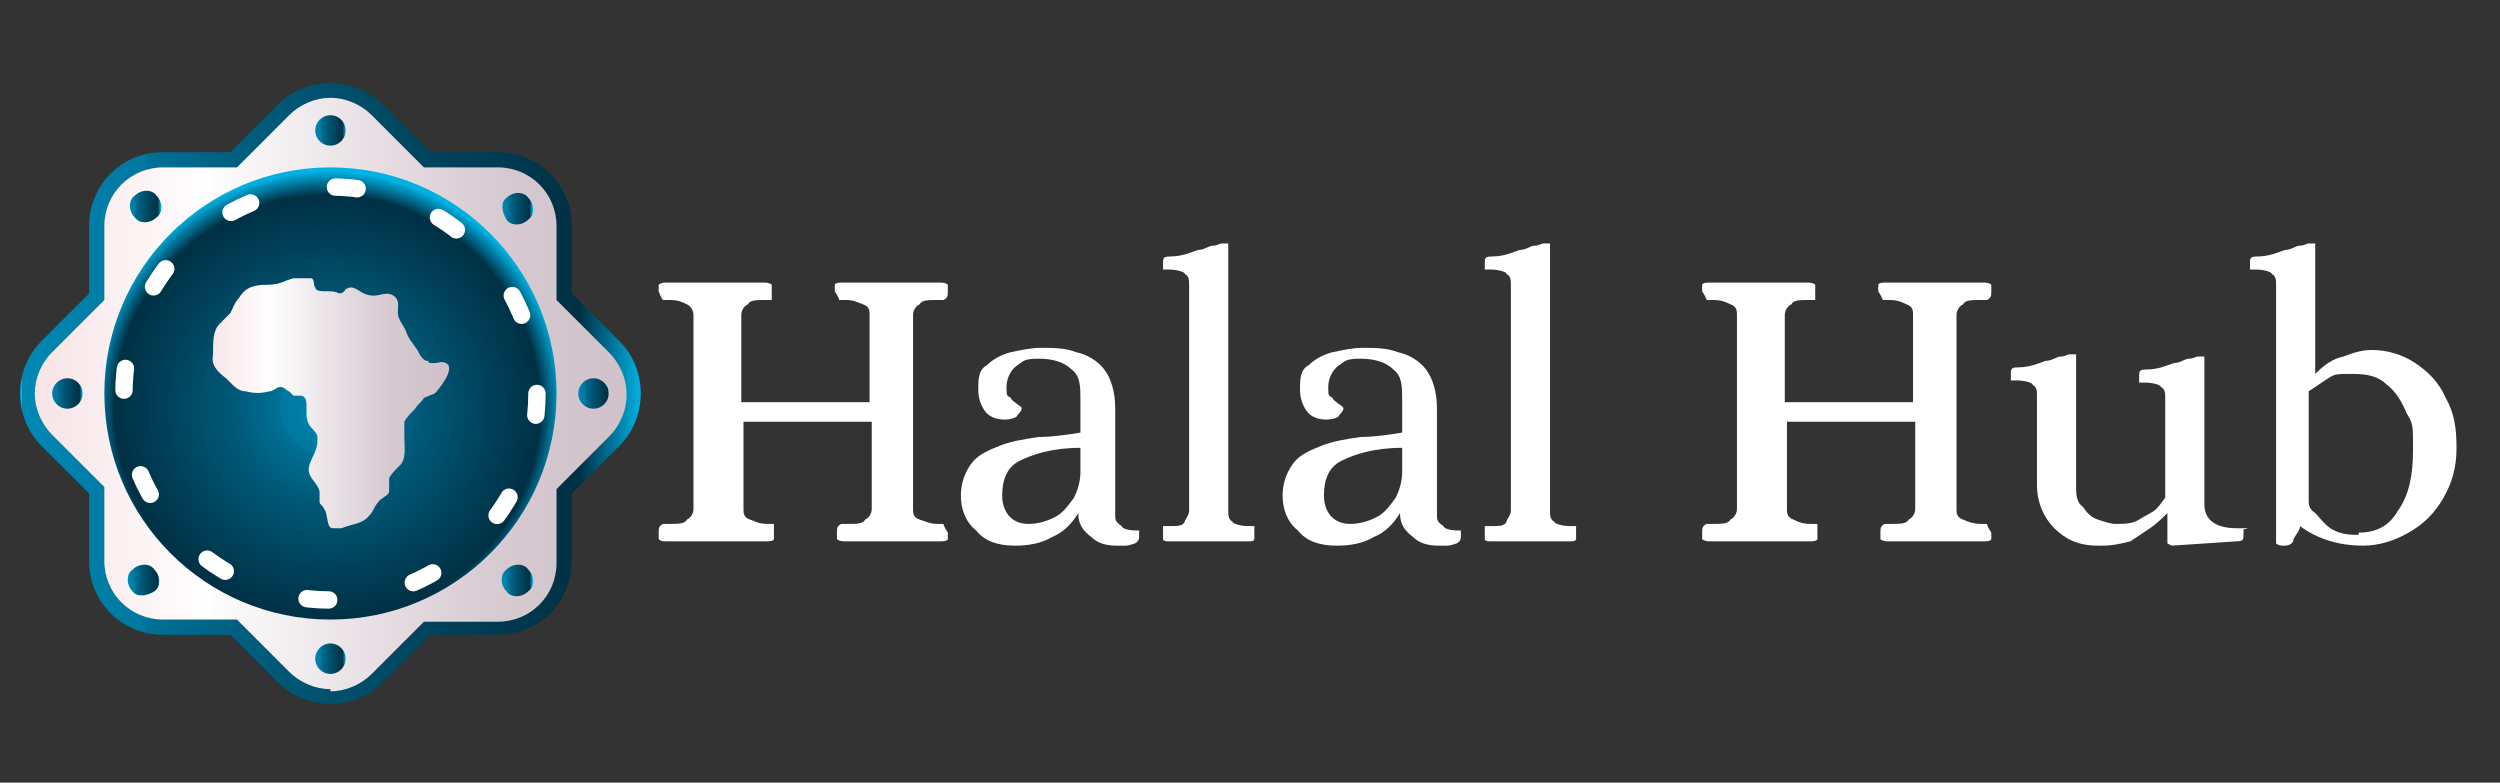 <?xml version="1.0" encoding="UTF-8"?>
<svg xmlns="http://www.w3.org/2000/svg" width="115" height="36" xmlns:xlink="http://www.w3.org/1999/xlink" version="1.1" viewBox="0 0 115 36">
  <rect x="0" y="0" width="115" height="36" fill="#333333" stroke="none"/>
  <!-- Generator: Adobe Illustrator 29.1.0, SVG Export Plug-In . SVG Version: 2.1.0 Build 142)  -->
  <defs>
    <style>
      .st0, .st1 {
        fill: none;
      }

      .st2 {
        fill: url(#linear-gradient2);
      }

      .st3 {
        fill: url(#linear-gradient1);
      }

      .st4 {
        fill: url(#linear-gradient9);
      }

      .st5 {
        fill: url(#linear-gradient3);
      }

      .st6 {
        fill: url(#linear-gradient6);
      }

      .st7 {
        fill: url(#linear-gradient8);
      }

      .st8 {
        fill: url(#linear-gradient7);
      }

      .st9 {
        fill: url(#linear-gradient5);
      }

      .st10 {
        fill: url(#linear-gradient4);
      }

      .st11 {
        fill: url(#linear-gradient10);
      }

      .st12 {
        fill: url(#radial-gradient);
      }

      .st13 {
        fill: url(#linear-gradient);
      }

      .st14 {
        isolation: isolate;
      }

      .st1 {
        stroke: #fff;
        stroke-dasharray: 1 4;
        stroke-linecap: round;
        stroke-linejoin: round;
        stroke-width: .8px;
      }

      .st15 {
        fill: #fff;
      }
    </style>
    <linearGradient id="linear-gradient" x1="1" y1="17.9" x2="29.5" y2="17.9" gradientTransform="translate(0 36) scale(1 -1)" gradientUnits="userSpaceOnUse">
      <stop offset="0" stop-color="#00b1e3"/>
      <stop offset="0" stop-color="#00a6d6"/>
      <stop offset="0" stop-color="#0089b4"/>
      <stop offset=".2" stop-color="#00779e"/>
      <stop offset=".2" stop-color="#007197"/>
      <stop offset=".4" stop-color="#005978"/>
      <stop offset=".7" stop-color="#004058"/>
      <stop offset=".9" stop-color="#003044"/>
      <stop offset="1" stop-color="#00B1E3"/>
    </linearGradient>
    <linearGradient id="linear-gradient1" x1="1.6" y1="17.8" x2="28.8" y2="17.8" gradientTransform="translate(0 36) scale(1 -1)" gradientUnits="userSpaceOnUse">
      <stop offset="0" stop-color="#f7e3e6"/>
      <stop offset=".3" stop-color="#fff"/>
      <stop offset=".3" stop-color="#fdfdfd"/>
      <stop offset=".6" stop-color="#e5dce1"/>
      <stop offset=".8" stop-color="#d6c9d0"/>
      <stop offset="1" stop-color="#d1c2ca"/>
    </linearGradient>
    <radialGradient id="radial-gradient" cx="-3.3" cy="17.8" fx="-3.3" fy="17.8" r="13.6" gradientTransform="translate(17.7 33) scale(.8 -.8)" gradientUnits="userSpaceOnUse">
      <stop offset="0" stop-color="#00b1e3"/>
      <stop offset="0" stop-color="#00a6d6"/>
      <stop offset="0" stop-color="#0089b4"/>
      <stop offset=".2" stop-color="#00779e"/>
      <stop offset=".2" stop-color="#007197"/>
      <stop offset=".4" stop-color="#005978"/>
      <stop offset=".7" stop-color="#004058"/>
      <stop offset=".9" stop-color="#003044"/>
      <stop offset="1" stop-color="#00B1E3"/>
    </radialGradient>
    <linearGradient id="linear-gradient2" x1="14.5" y1="30" x2="15.9" y2="30" gradientTransform="translate(0 36) scale(1 -1)" gradientUnits="userSpaceOnUse">
      <stop offset="0" stop-color="#00b1e3"/>
      <stop offset="0" stop-color="#00a6d6"/>
      <stop offset="0" stop-color="#0089b4"/>
      <stop offset=".2" stop-color="#00779e"/>
      <stop offset=".2" stop-color="#007197"/>
      <stop offset=".4" stop-color="#005978"/>
      <stop offset=".7" stop-color="#004058"/>
      <stop offset=".9" stop-color="#003044"/>
      <stop offset="1" stop-color="#00B1E3"/>
    </linearGradient>
    <linearGradient id="linear-gradient3" x1="23.1" y1="26.4" x2="24.5" y2="26.4" gradientTransform="translate(0 36) scale(1 -1)" gradientUnits="userSpaceOnUse">
      <stop offset="0" stop-color="#00b1e3"/>
      <stop offset="0" stop-color="#00a6d6"/>
      <stop offset="0" stop-color="#0089b4"/>
      <stop offset=".2" stop-color="#00779e"/>
      <stop offset=".2" stop-color="#007197"/>
      <stop offset=".4" stop-color="#005978"/>
      <stop offset=".7" stop-color="#004058"/>
      <stop offset=".9" stop-color="#003044"/>
      <stop offset="1" stop-color="#00B1E3"/>
    </linearGradient>
    <linearGradient id="linear-gradient4" x1="26.6" y1="17.9" x2="28.1" y2="17.9" gradientTransform="translate(0 36) scale(1 -1)" gradientUnits="userSpaceOnUse">
      <stop offset="0" stop-color="#00b1e3"/>
      <stop offset="0" stop-color="#00a6d6"/>
      <stop offset="0" stop-color="#0089b4"/>
      <stop offset=".2" stop-color="#00779e"/>
      <stop offset=".2" stop-color="#007197"/>
      <stop offset=".4" stop-color="#005978"/>
      <stop offset=".7" stop-color="#004058"/>
      <stop offset=".9" stop-color="#003044"/>
      <stop offset="1" stop-color="#00B1E3"/>
    </linearGradient>
    <linearGradient id="linear-gradient5" x1="23.1" y1="9.3" x2="24.5" y2="9.3" gradientTransform="translate(0 36) scale(1 -1)" gradientUnits="userSpaceOnUse">
      <stop offset="0" stop-color="#00b1e3"/>
      <stop offset="0" stop-color="#00a6d6"/>
      <stop offset="0" stop-color="#0089b4"/>
      <stop offset=".2" stop-color="#00779e"/>
      <stop offset=".2" stop-color="#007197"/>
      <stop offset=".4" stop-color="#005978"/>
      <stop offset=".7" stop-color="#004058"/>
      <stop offset=".9" stop-color="#003044"/>
      <stop offset="1" stop-color="#00B1E3"/>
    </linearGradient>
    <linearGradient id="linear-gradient6" x1="14.5" y1="5.7" x2="15.9" y2="5.7" gradientTransform="translate(0 36) scale(1 -1)" gradientUnits="userSpaceOnUse">
      <stop offset="0" stop-color="#00b1e3"/>
      <stop offset="0" stop-color="#00a6d6"/>
      <stop offset="0" stop-color="#0089b4"/>
      <stop offset=".2" stop-color="#00779e"/>
      <stop offset=".2" stop-color="#007197"/>
      <stop offset=".4" stop-color="#005978"/>
      <stop offset=".7" stop-color="#004058"/>
      <stop offset=".9" stop-color="#003044"/>
      <stop offset="1" stop-color="#00B1E3"/>
    </linearGradient>
    <linearGradient id="linear-gradient7" x1="5.9" y1="9.3" x2="7.4" y2="9.3" gradientTransform="translate(0 36) scale(1 -1)" gradientUnits="userSpaceOnUse">
      <stop offset="0" stop-color="#00b1e3"/>
      <stop offset="0" stop-color="#00a6d6"/>
      <stop offset="0" stop-color="#0089b4"/>
      <stop offset=".2" stop-color="#00779e"/>
      <stop offset=".2" stop-color="#007197"/>
      <stop offset=".4" stop-color="#005978"/>
      <stop offset=".7" stop-color="#004058"/>
      <stop offset=".9" stop-color="#003044"/>
      <stop offset="1" stop-color="#00B1E3"/>
    </linearGradient>
    <linearGradient id="linear-gradient8" x1="2.3" y1="17.9" x2="3.8" y2="17.9" gradientTransform="translate(0 36) scale(1 -1)" gradientUnits="userSpaceOnUse">
      <stop offset="0" stop-color="#00b1e3"/>
      <stop offset="0" stop-color="#00a6d6"/>
      <stop offset="0" stop-color="#0089b4"/>
      <stop offset=".2" stop-color="#00779e"/>
      <stop offset=".2" stop-color="#007197"/>
      <stop offset=".4" stop-color="#005978"/>
      <stop offset=".7" stop-color="#004058"/>
      <stop offset=".9" stop-color="#003044"/>
      <stop offset="1" stop-color="#00B1E3"/>
    </linearGradient>
    <linearGradient id="linear-gradient9" x1="5.9" y1="26.5" x2="7.4" y2="26.5" gradientTransform="translate(0 36) scale(1 -1)" gradientUnits="userSpaceOnUse">
      <stop offset="0" stop-color="#00b1e3"/>
      <stop offset="0" stop-color="#00a6d6"/>
      <stop offset="0" stop-color="#0089b4"/>
      <stop offset=".2" stop-color="#00779e"/>
      <stop offset=".2" stop-color="#007197"/>
      <stop offset=".4" stop-color="#005978"/>
      <stop offset=".7" stop-color="#004058"/>
      <stop offset=".9" stop-color="#003044"/>
      <stop offset="1" stop-color="#00B1E3"/>
    </linearGradient>
    <linearGradient id="linear-gradient10" x1="9.3" y1="17.4" x2="20.2" y2="17.4" gradientTransform="translate(0 36) scale(1 -1)" gradientUnits="userSpaceOnUse">
      <stop offset="0" stop-color="#f7e3e6"/>
      <stop offset=".3" stop-color="#fff"/>
      <stop offset=".3" stop-color="#fdfdfd"/>
      <stop offset=".6" stop-color="#e5dce1"/>
      <stop offset=".8" stop-color="#d6c9d0"/>
      <stop offset="1" stop-color="#d1c2ca"/>
    </linearGradient>
  </defs>
  <g class="st14">
    <g id="Layer_1">
      <path class="st13" d="M28.5,15.7l-2.2-2.2v-3.1c0-1.9-1.5-3.4-3.4-3.4h-3.1l-2.2-2.2c-1.3-1.3-3.5-1.3-4.8,0l-2.2,2.2h-3.1c-1.9,0-3.4,1.5-3.4,3.4v3.1l-2.2,2.2c-1.3,1.3-1.3,3.5,0,4.8l2.2,2.2v3.1c0,1.9,1.5,3.4,3.4,3.4h3.1l2.2,2.2c1.3,1.3,3.5,1.3,4.8,0l2.2-2.2h3.1c1.9,0,3.4-1.5,3.4-3.4v-3.1l2.2-2.2c1.3-1.3,1.3-3.5,0-4.8Z"/>
      <path class="st3" d="M15.2,31.7c-.7,0-1.4-.3-1.9-.8l-2.4-2.4h-3.4c-1.5,0-2.7-1.2-2.7-2.7v-3.4l-2.4-2.4c-.5-.5-.8-1.2-.8-1.9s.3-1.4.8-1.9l2.4-2.4v-3.4c0-1.5,1.2-2.7,2.7-2.7h3.4l2.4-2.4c.5-.5,1.2-.8,1.9-.8s1.4.3,1.9.8l2.4,2.4h3.4c1.5,0,2.7,1.2,2.7,2.7v3.4l2.4,2.4c1.1,1.1,1.1,2.8,0,3.9l-2.4,2.4v3.4c0,1.5-1.2,2.7-2.7,2.7h-3.4l-2.4,2.4c-.5.5-1.2.8-1.9.8h0Z"/>
      <circle class="st12" cx="15.2" cy="18.1" r="10.4"/>
      <circle class="st1" cx="15.2" cy="18.1" r="9.5"/>
      <circle class="st2" cx="15.2" cy="6" r=".7"/>
      <path class="st5" d="M24.3,10.1c-.3.3-.8.3-1,0s-.3-.8,0-1c.3-.3.8-.3,1,0,.3.3.3.8,0,1Z"/>
      <circle class="st10" cx="27.3" cy="18.1" r=".7"/>
      <path class="st9" d="M23.3,27.2c-.3-.3-.3-.8,0-1,.3-.3.8-.3,1,0,.3.3.3.8,0,1-.3.3-.8.3-1,0Z"/>
      <circle class="st6" cx="15.2" cy="30.3" r=".7"/>
      <path class="st8" d="M6.1,26.2c.3-.3.8-.3,1,0,.3.3.3.8,0,1s-.8.3-1,0c-.3-.3-.3-.8,0-1Z"/>
      <circle class="st7" cx="3.1" cy="18.1" r=".7"/>
      <path class="st4" d="M7.2,9c.3.3.3.8,0,1-.3.3-.8.3-1,0-.3-.3-.3-.8,0-1,.3-.3.8-.3,1,0Z"/>
      <polygon class="st0" points="2.3 31.7 2.3 31.7 2.3 31.8 2.3 31.7"/>
      <path class="st11" d="M19.5,18.3h0c-.1.2-.3.3-.4.5-.2.2-.4.4-.5.6v.7h0c0,.5.1,1-.2,1.3s-.4.4-.5.6v.6c0,.2-.4.3-.5.5-.2.2-.2.4-.4.6-.3.4-.8.4-1.3.6h-.4c-.3,0-.2-.7-.4-.9,0-.1-.2-.2-.2-.3v-.5c-.1-.4-.5-.6-.5-1s.4-.8.4-1.3v-.2c0-.2-.3-.4-.4-.6-.1-.2-.1-.4-.1-.6v-.2c0-.2,0-.5-.3-.5h-.3s-.1-.1-.2-.2c-.1,0-.2-.2-.4-.2s-.3.2-.5.2c-.4.1-.7.1-1.1,0-.2,0-.4-.1-.6-.3-.1-.1-.2-.2-.3-.3-.4-.3-.7-.6-.6-1.1h0c0-.6,0-1.1.3-1.4l.5-.5c.1-.2.2-.5.4-.7.3-.5.7-.6,1.3-.6s.8-.2,1.2-.3h.8c.2,0,.1.4.2.4h0c0,.2.3.2.5.2h.1c.2,0,.3,0,.5.1h0q.2,0,.3-.2c.2-.1.3-.1.5,0,.3.2.5.3.8.3s.6-.2.9,0,.2.5.2.8.3.6.4.9.3.5.5.8c.1.2.2.4.4.5h.1q0,.1.1.1h.2c.2,0,.3-.1.5,0,.5.2-.3,1.2-.5,1.4l-.5.2Z"/>
      <g>
        <path class="st15" d="M30.6,24.9c-.1,0-.2,0-.3-.1v-.3c0-.2,0-.3.2-.4h.3c.4,0,.7,0,.8-.2.2-.1.3-.3.3-.5v-8.9c0-.2-.1-.4-.3-.5-.2-.1-.4-.2-.8-.2s-.2,0-.3,0c0,0-.1-.1-.2-.4v-.3s.1-.1.3-.1h4.6c0,0,.2,0,.3.1v.3c0,.2,0,.3,0,.4h-.3c-.4,0-.7,0-.8.2-.2.1-.3.3-.3.5v4h5.9v-4c0-.2,0-.4-.3-.5s-.4-.2-.8-.2-.2,0-.3,0c0,0,0-.1-.2-.4v-.3s0-.1.3-.1h4.6c0,0,.2,0,.3.1v.3c0,.2,0,.3-.2.4h-.3c-.4,0-.7,0-.8.2-.2.1-.3.3-.3.5v8.9c0,.2,0,.4.3.5s.5.2.8.2h.3s0,.1.2.4v.3s0,.1-.3.1h-4.5c0,0-.2,0-.3-.1v-.3c0-.2,0-.3.2-.4h.3c.4,0,.7,0,.8-.2.2-.1.3-.3.3-.5v-4h-5.9v4c0,.2,0,.4.3.5s.4.2.8.2.2,0,.3,0c0,0,0,.1,0,.4v.3s0,.1-.3.1h-4.7Z"/>
        <path class="st15" d="M46.7,25.1c-.8,0-1.4-.2-1.8-.7-.5-.4-.7-1-.7-1.6s.2-1.1.5-1.5.8-.6,1.3-.8c.5-.2,1.1-.3,1.8-.4.6,0,1.3-.1,1.9-.2v-1.5c0-.6,0-1.1-.4-1.4-.3-.3-.8-.5-1.5-.5s-.7.1-1,.3-.5.6-.5,1,0,.4.2.5c0,.1.2.2.3.3,0,0,.2.1.2.2,0,0,0,.1-.2.3,0,.1-.3.2-.6.2s-.7-.1-.9-.4-.3-.6-.3-1,0-.9.4-1.1c.3-.3.7-.5,1.1-.6.5-.1.9-.2,1.4-.2s1.1,0,1.6.2c.5.1,1,.4,1.3.8.3.4.5,1,.5,1.8v4.9c0,.2,0,.3.3.5,0,.1.3.2.6.2s.2,0,.2,0v.3q0,.2-.2.3c0,0-.3.1-.4.1h-.4c-.5,0-.9-.1-1.2-.4-.4-.3-.6-.6-.6-1.1-.3.5-.7.9-1.2,1.1-.5.3-1.1.4-1.7.4ZM47.3,24.1c.4,0,.8-.1,1.2-.3.4-.2.6-.5.9-.9.2-.4.3-.8.3-1.2v-1.1c-1.3,0-2.2.3-2.8.6-.6.3-.8.9-.8,1.6s.4,1.3,1.2,1.3Z"/>
        <path class="st15" d="M53.7,24.9s-.2,0-.2-.1v-.3c0-.2,0-.3,0-.3h.3c.4,0,.6,0,.7-.2,0-.1.2-.3.2-.5v-10.4c0-.2,0-.4-.2-.5,0-.1-.4-.2-.7-.2h-.3s0-.1,0-.3,0-.3.3-.3c.6,0,1-.2,1.3-.3.3,0,.5-.2.7-.2s.3-.1.4-.1h.3s0,.2,0,.3v12c0,.2,0,.4.2.5,0,.1.4.2.7.2h.3s0,.1,0,.3v.3s0,.1-.2.1h-3c-.3,0-.6,0-1,0Z"/>
        <path class="st15" d="M61.5,25.1c-.8,0-1.4-.2-1.8-.7-.5-.4-.7-1-.7-1.6s.2-1.1.5-1.5.8-.6,1.3-.8c.5-.2,1.1-.3,1.8-.4.6,0,1.3-.1,1.9-.2v-1.5c0-.6,0-1.1-.4-1.4-.3-.3-.8-.5-1.5-.5s-.7.1-1,.3-.5.6-.5,1,0,.4.2.5c0,.1.2.2.3.3,0,0,.2.1.2.2,0,0,0,.1-.2.3,0,.1-.3.2-.6.2s-.7-.1-.9-.4-.3-.6-.3-1,0-.9.4-1.1c.3-.3.7-.5,1.1-.6.5-.1.9-.2,1.4-.2s1.1,0,1.6.2c.5.1,1,.4,1.3.8.3.4.5,1,.5,1.8v4.9c0,.2,0,.3.3.5,0,.1.3.2.6.2s.2,0,.2,0v.3q0,.2-.2.3c0,0-.3.1-.4.1h-.4c-.5,0-.9-.1-1.2-.4-.4-.3-.6-.6-.6-1.1-.3.5-.7.9-1.2,1.1-.5.3-1.1.4-1.7.4ZM62.1,24.1c.4,0,.8-.1,1.2-.3.4-.2.6-.5.9-.9.2-.4.3-.8.3-1.2v-1.1c-1.3,0-2.2.3-2.8.6-.6.3-.8.9-.8,1.6s.4,1.3,1.2,1.3Z"/>
        <path class="st15" d="M68.5,24.9s-.2,0-.2-.1v-.3c0-.2,0-.3,0-.3h.3c.4,0,.6,0,.7-.2,0-.1.2-.3.2-.5v-10.4c0-.2,0-.4-.2-.5,0-.1-.4-.2-.7-.2h-.3s0-.1,0-.3,0-.3.3-.3c.6,0,1-.2,1.3-.3.3,0,.5-.2.7-.2s.3-.1.4-.1h.3s0,.2,0,.3v12c0,.2,0,.4.2.5,0,.1.4.2.7.2h.3s0,.1,0,.3v.3s0,.1-.2.1h-3c-.3,0-.6,0-1,0Z"/>
        <path class="st15" d="M78.6,24.9c0,0-.2,0-.3-.1v-.3c0-.2,0-.3.2-.4h.3c.4,0,.7,0,.8-.2.2-.1.3-.3.3-.5v-8.9c0-.2,0-.4-.3-.5-.2-.1-.4-.2-.8-.2s-.2,0-.3,0c0,0,0-.1-.2-.4v-.3s0-.1.3-.1h4.6c0,0,.2,0,.3.1v.3c0,.2,0,.3,0,.4h-.3c-.4,0-.7,0-.8.2-.2.1-.3.3-.3.5v4h5.9v-4c0-.2,0-.4-.3-.5-.2-.1-.4-.2-.8-.2s-.2,0-.3,0c0,0,0-.1-.2-.4v-.3s0-.1.3-.1h4.6c0,0,.2,0,.3.1v.3c0,.2,0,.3-.2.4h-.3c-.4,0-.7,0-.8.2-.2.1-.3.3-.3.5v8.9c0,.2,0,.4.3.5.2.1.5.2.8.2h.3s0,.1.2.4v.3s0,.1-.3.1h-4.5c0,0-.2,0-.3-.1v-.3c0-.2,0-.3.2-.4h.3c.4,0,.7,0,.8-.2.2-.1.3-.3.3-.5v-4h-5.9v4c0,.2,0,.4.3.5.2.1.4.2.8.2s.2,0,.3,0c0,0,0,.1,0,.4v.3s0,.1-.3.1h-4.7Z"/>
        <path class="st15" d="M96.5,25.1c-.9,0-1.5-.3-2-.8s-.8-1.2-.8-2v-4.1c0-.2,0-.4-.2-.5,0-.1-.4-.2-.7-.2h-.3s0-.1,0-.3,0-.3.3-.3c.6,0,1-.2,1.3-.3.3,0,.5-.2.7-.2s.3-.1.4-.1h.3s0,.2,0,.3v5.7c0,.4,0,.8.3,1,.2.3.4.5.7.6.3.1.6.2.8.2.4,0,.8,0,1.1-.2.3-.2.6-.3.8-.5.2-.2.3-.4.4-.5v-4.6c0-.2,0-.4-.2-.5,0-.1-.4-.2-.7-.2h-.3s0-.1,0-.3,0-.3.3-.3c.6,0,1-.2,1.3-.3.3,0,.5-.2.7-.2s.3-.1.4-.1h.3s0,.2,0,.3v6.5c0,.7.5,1.1,1.5,1.1s.2,0,.3.1v.2c0,.2,0,.3-.3.3l-3,.2s0,0-.2-.1v-1.4h0c-.2.2-.5.5-.8.7s-.6.4-.9.6c-.4.1-.8.2-1.3.2h-.2Z"/>
        <path class="st15" d="M105,25.1c0,0-.2,0-.3-.1v-11.9c0-.2,0-.4-.2-.5,0-.1-.4-.2-.7-.2h-.3s0-.1,0-.3,0-.3.3-.3c.6,0,1-.2,1.3-.3.3,0,.5-.2.7-.2s.3-.1.4-.1h.3s0,.2,0,.3v5.7h0c.4-.4.8-.7,1.3-.8.5-.2.9-.3,1.3-.3.7,0,1.4.2,2,.6.6.4,1.1.9,1.4,1.6.4.7.5,1.4.5,2.3s-.2,1.6-.6,2.3c-.4.7-.9,1.2-1.6,1.6s-1.4.6-2.1.6c-1.1,0-2.1-.3-2.9-.9h0c0,.2-.2.4-.3.6,0,.2-.2.3-.4.3h-.1ZM108.5,24.5c.8,0,1.4-.3,1.8-1,.5-.7.7-1.6.7-2.8s0-1.2-.3-1.7c-.2-.5-.5-1-.9-1.3-.4-.4-.9-.5-1.6-.5s-.8,0-1.1.2c-.3.2-.6.4-.9.6v5c0,.2,0,.4.3.6.2.2.4.5.7.7.3.2.7.3,1.1.3h.2Z"/>
      </g>
    </g>
  </g>
</svg>